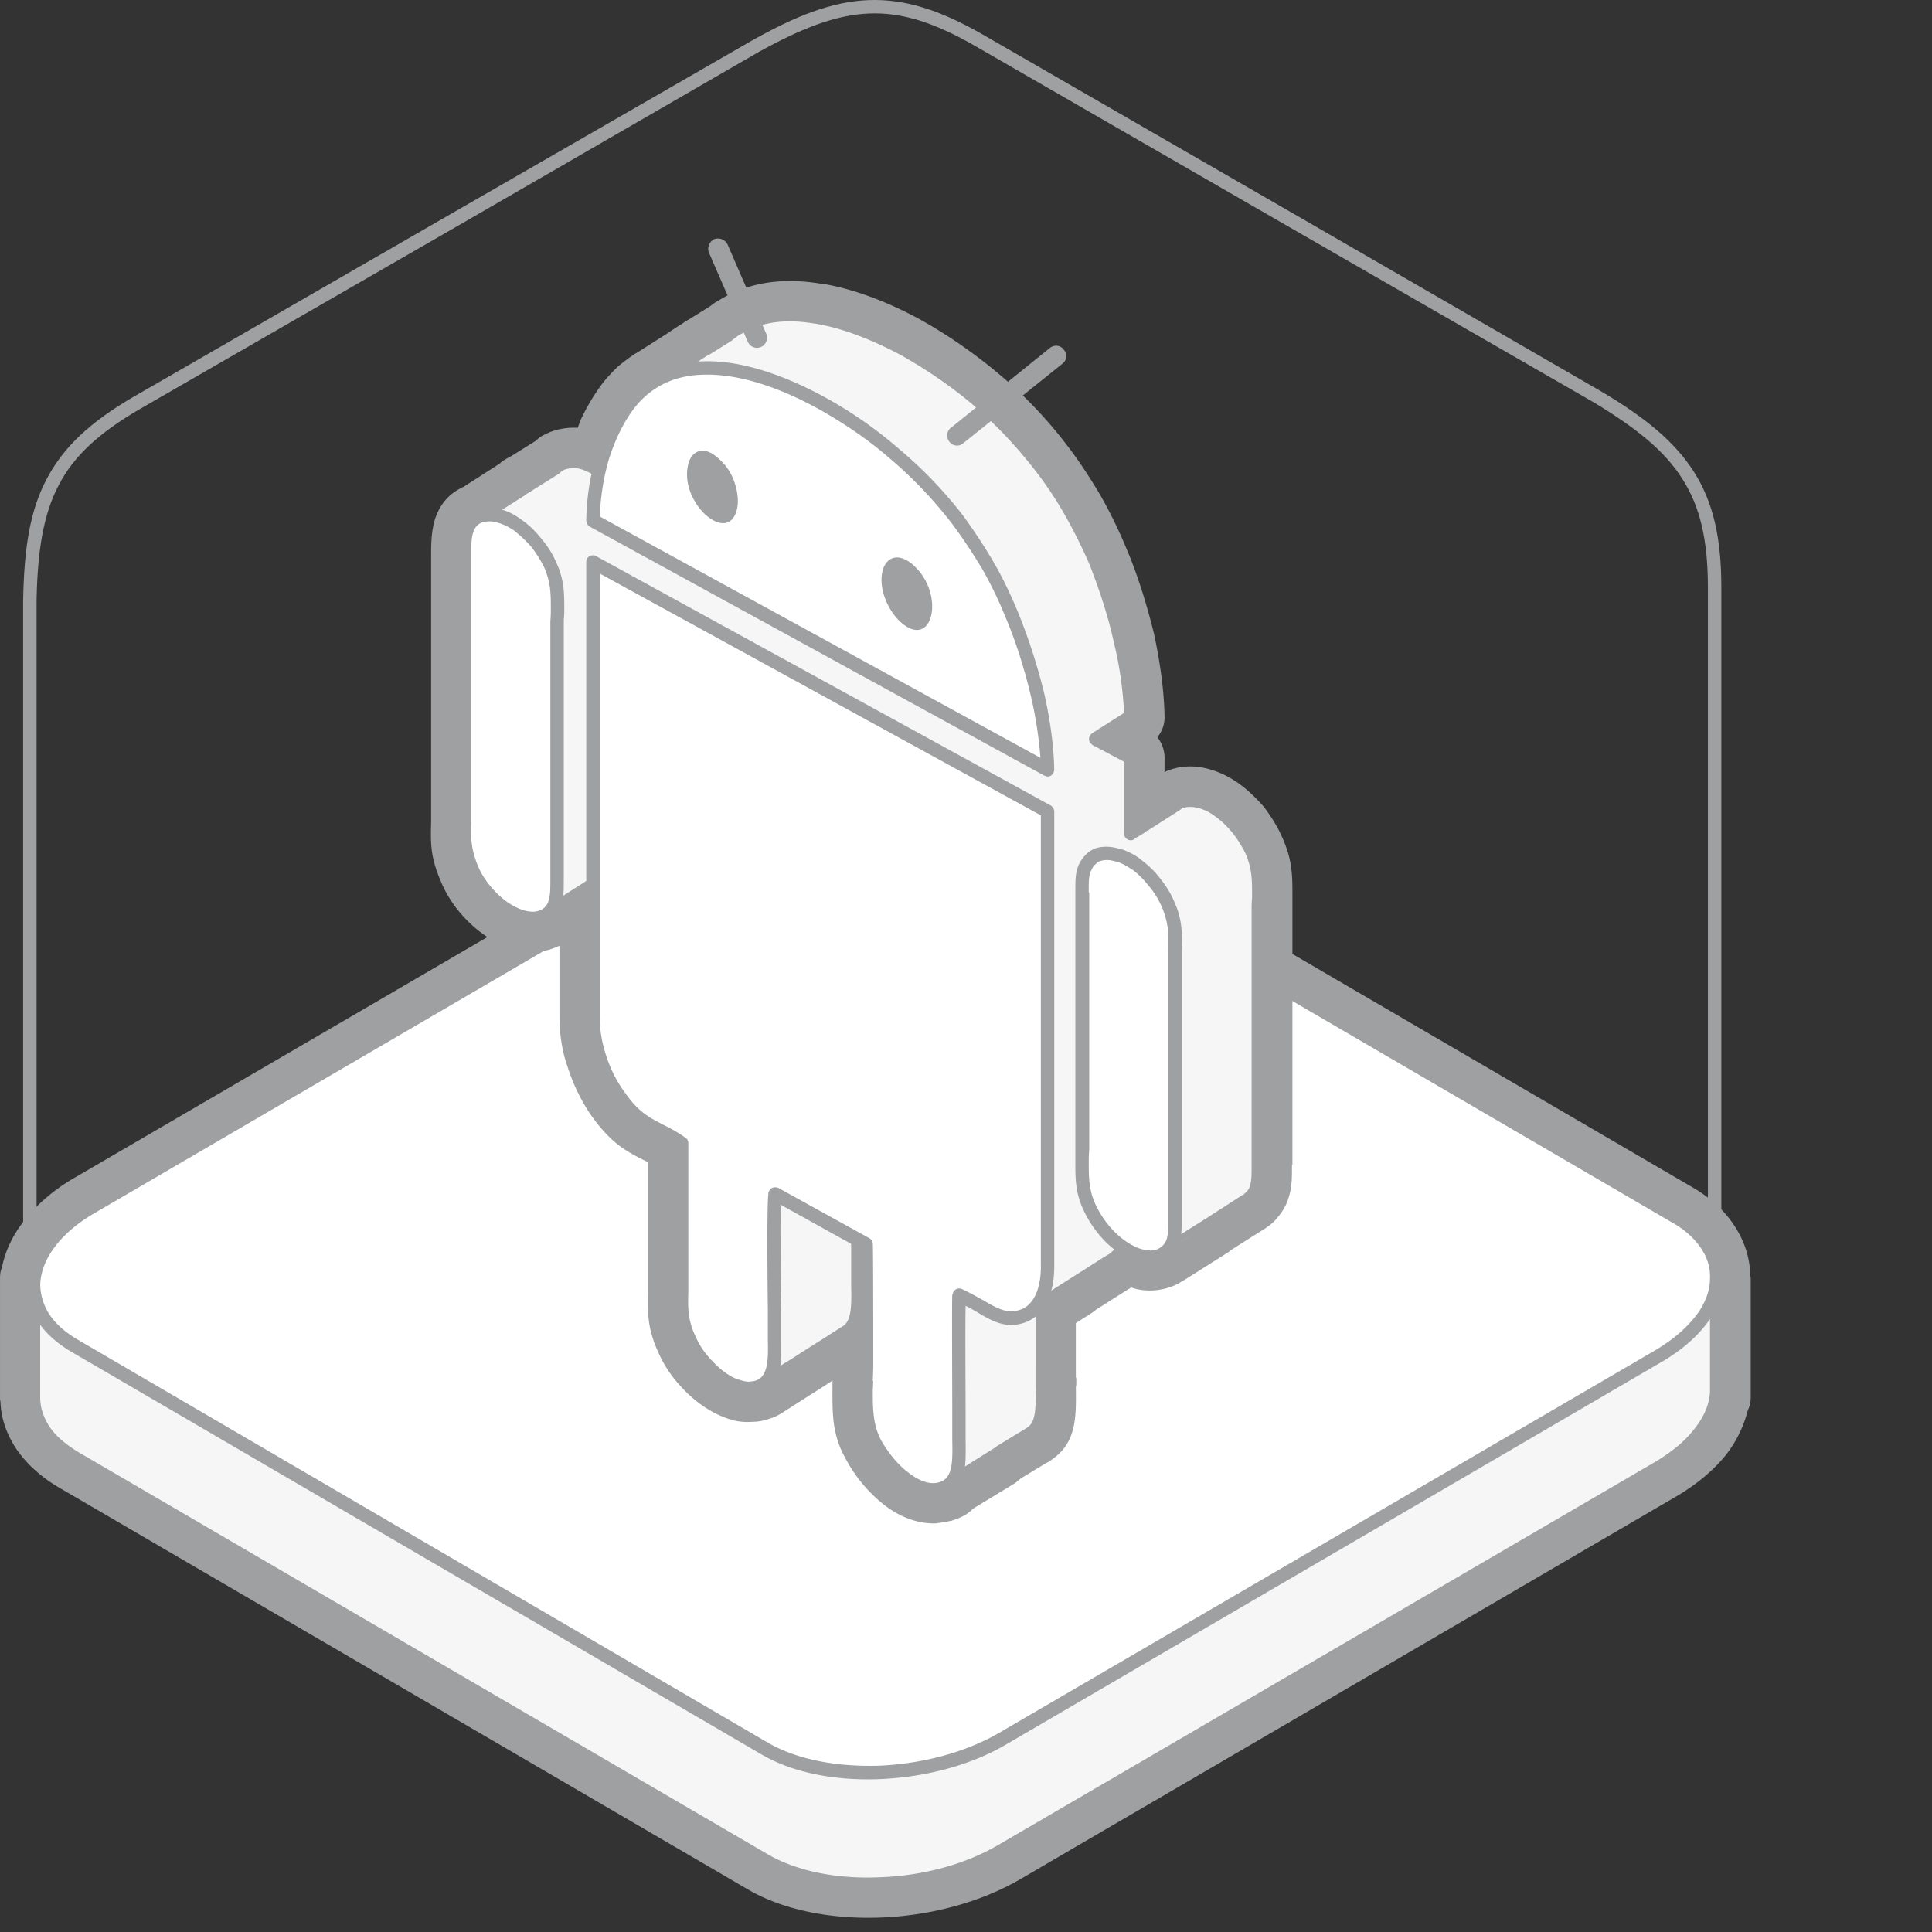 <!DOCTYPE svg PUBLIC "-//W3C//DTD SVG 1.1//EN" "http://www.w3.org/Graphics/SVG/1.1/DTD/svg11.dtd"><svg xmlns="http://www.w3.org/2000/svg" width="125" height="125" viewBox="0 0 125 125" overflow="visible"><rect x="0" y="0" width="125" height="125" fill="#333333" stroke="none"/><path fill="#FFF" d="M111.07 82.69v7.715h-.03c-.248 1.61-1.487 3.224-3.688 4.523L64.864 119.72c-4.523 2.665-11.465 2.945-15.4.65L4.834 94.312C3.07 93.257 2.2 91.865 2.17 90.408V82.69h.03c.217-1.61 1.457-3.284 3.72-4.585l42.488-24.823c4.524-2.634 11.436-2.914 15.37-.62l44.628 26.062c1.826 1.053 2.696 2.48 2.664 3.967z"/><path fill="#9EA0A1" d="M113.24 82.475c0 .094.03.154.03.217v7.715c0 .31-.063.59-.188.837a7.747 7.747 0 0 1-1.485 2.977c-.774.93-1.828 1.83-3.16 2.606l-42.49 24.794c-2.57 1.482-5.794 2.32-8.925 2.443-3.19.127-6.32-.463-8.646-1.826L3.75 96.204c-1.146-.683-2.046-1.52-2.665-2.418-.65-.96-1.023-2.015-1.054-3.1-.03-.09-.03-.183-.03-.276v-7.72c0-.247.03-.464.124-.684.217-1.082.713-2.138 1.518-3.13.775-.96 1.83-1.893 3.162-2.665l42.52-24.79c2.54-1.52 5.763-2.323 8.894-2.45 3.19-.153 6.353.467 8.677 1.83l44.63 26.03c1.177.687 2.073 1.523 2.693 2.48.652.996.99 2.048 1.023 3.166zm-4.338 7.375v-7.19c0-.31-.094-.618-.312-.93-.248-.402-.68-.774-1.27-1.115L62.693 54.55c-1.612-.93-3.904-1.332-6.29-1.238-2.448.093-4.93.712-6.91 1.86L7.003 79.996c-.868.495-1.55 1.053-1.983 1.61-.37.466-.588.897-.65 1.3v7.5h-.03c0 .312.124.622.34.93.248.373.682.745 1.27 1.086l44.627 26.062c1.61.932 3.874 1.334 6.29 1.242 2.42-.094 4.93-.715 6.88-1.858l42.52-24.825c.837-.496 1.49-1.02 1.954-1.58.373-.466.59-.866.65-1.272 0-.06.033-.124.033-.185v-.157z"/><path fill="#F6F6F6" d="M63.78 59.914l39.077 22.777h8.213v7.716h-.03c-.248 1.61-1.487 3.224-3.688 4.523l-42.488 24.79c-4.523 2.665-11.465 2.945-15.4.65L4.834 94.312C3.07 93.257 2.2 91.865 2.17 90.408V82.69h8.243l37.995-22.157c4.524-2.634 11.435-2.912 15.37-.62z"/><path fill="#9EA0A1" d="M63.996 59.542l38.956 22.716h8.554v8.584h-.093c-.188.775-.59 1.55-1.18 2.264-.65.807-1.55 1.55-2.665 2.2L65.08 120.128c-2.322 1.33-5.268 2.104-8.118 2.198-2.883.123-5.672-.403-7.717-1.58L4.618 94.686a6.313 6.313 0 0 1-2.107-1.892c-.4-.59-.65-1.27-.742-1.953h-.032v-8.586h8.554l37.9-22.093c2.324-1.362 5.27-2.105 8.12-2.23s5.64.404 7.686 1.613zm38.613 23.522l-39.05-22.78c-1.893-1.115-4.525-1.61-7.223-1.487-2.73.092-5.518.807-7.72 2.108l-37.99 22.16-.217.06H2.6v7.283c0 .683.217 1.302.62 1.922.403.588 1.023 1.115 1.83 1.61l44.625 26.032c1.922 1.115 4.525 1.61 7.252 1.486 2.727-.093 5.484-.807 7.686-2.105l42.52-24.795c1.02-.617 1.86-1.3 2.417-2.014.588-.713.96-1.456 1.055-2.2l.03-.217v-7.002h-7.778l-.25-.06z"/><path fill="#FFF" d="M64.855 53.297l42.48 24.797c4.543 2.65 4.543 6.953 0 9.604l-42.48 24.798c-4.544 2.652-11.91 2.652-16.455 0L5.923 87.7c-4.544-2.652-4.544-6.954 0-9.605l42.48-24.8c4.543-2.65 11.908-2.65 16.452.002z"/><path fill="#9EA0A1" d="M63.996 52.29l44.626 26.06c1.054.62 1.83 1.364 2.294 2.173.436.71.62 1.457.59 2.23 0 .772-.248 1.548-.683 2.293-.65 1.084-1.735 2.14-3.255 3.036L65.08 112.876c-2.322 1.364-5.268 2.106-8.118 2.23-2.883.124-5.672-.4-7.717-1.61L4.618 87.462c-1.054-.62-1.83-1.363-2.293-2.17a4.442 4.442 0 0 1-.59-2.228c.032-.775.25-1.55.683-2.295.65-1.116 1.735-2.14 3.285-3.038L48.19 52.91c2.324-1.333 5.27-2.108 8.12-2.2 2.85-.126 5.64.4 7.686 1.58zm44.192 26.808L63.562 53.065c-1.893-1.117-4.525-1.612-7.223-1.49-2.73.095-5.52.808-7.72 2.11L6.136 78.478c-1.395.804-2.386 1.765-2.944 2.726-.37.62-.558 1.27-.588 1.86 0 .618.155 1.206.464 1.766.402.714 1.083 1.333 1.983 1.858L49.68 112.75c1.92 1.116 4.524 1.58 7.25 1.488 2.728-.127 5.485-.838 7.687-2.107l42.52-24.793c1.395-.838 2.355-1.766 2.943-2.73.372-.647.557-1.27.557-1.89a3.1 3.1 0 0 0-.465-1.768c-.402-.68-1.054-1.33-1.984-1.855z"/><path fill="#9EA0A1" d="M1.497 79.343V38.84c.062-3.347.434-5.796 1.52-7.84 1.086-2.08 2.823-3.69 5.583-5.303l20.38-11.745 19.637-11.31C51.532 1 53.857.1 56.185.008c2.328-.092 4.59.62 7.354 2.2l20.376 11.747 19.636 11.343c2.885 1.705 4.81 3.285 6.05 5.237 1.243 1.952 1.77 4.276 1.77 7.47V78.51h-.87V38.002c0-3.04-.496-5.208-1.646-7.005-1.146-1.83-3.008-3.318-5.736-4.96L83.485 14.73 63.105 2.982c-2.64-1.52-4.748-2.2-6.888-2.108-2.17.094-4.374.96-7.166 2.51L29.417 14.73 9.036 26.473c-2.607 1.52-4.25 3.006-5.244 4.928-.992 1.89-1.365 4.247-1.426 7.44v40.504l-.87-.002z"/><path fill="#F6F6F6" d="M69.7 82.97h-.032l-2.232 1.427v4.74c0 1.704.125 3.037-.71 3.564l-2.017 1.24c-.095.093-.156.156-.25.218l-2.85 1.735a1.16 1.16 0 0 1-.65.4 7.49 7.49 0 0 1-.467.096c-1.24.06-2.82-1.116-3.874-3.038-.683-1.24-.59-2.478-.59-3.997 0-.62.062-8.46 0-8.862l-.526-.28V82.6c0 1.55.154 3.006-.713 3.564l-2.17 1.363-.09.093-3.007 1.892c-.217.186-.527.31-.93.31-.404.03-.93-.093-1.426-.37-1.054-.56-2.015-1.645-2.48-2.605-.743-1.486-.587-2.26-.587-3.996v-8.896c-1.735-1.178-2.696-1.055-4.12-3.13-.87-1.27-1.612-3.007-1.612-5.054v-8.522l-2.82 1.767a1.05 1.05 0 0 1-.434.278c-1.426.588-3.72-1.053-4.587-3.1-.62-1.456-.465-2.17-.465-3.75v-16.61c0-1.145.062-2.075.93-2.416l2.262-1.426.434-.277c.093-.124.248-.217.435-.28l1.828-1.176c.127-.125.25-.217.437-.28.62-.248 1.425-.185 2.386.465.434-1.858 1.177-3.315 1.92-4.307.466-.588.993-1.022 1.52-1.394l2.293-1.426v-.033l.62-.37c.187-.124.34-.25.527-.34l1.487-.93a4.37 4.37 0 0 1 1.083-.65v-.033c3.13-1.486 7.346.032 10.258 1.644a28.224 28.224 0 0 1 8.835 7.53c1.36 1.768 2.634 3.968 3.562 6.168 1.146 2.758 2.23 6.632 2.294 10.072l-2.262 1.424 2.263 1.24v4.896l.063-.06.496-.31c.122-.094.247-.156.34-.217l1.952-1.24a1.29 1.29 0 0 1 .34-.217c.59-.28 1.552-.125 2.513.558s1.704 1.705 2.076 2.572c.62 1.363.465 2.324.465 3.81v16.55c0 .685.03 1.18-.186 1.676a1.816 1.816 0 0 1-.56.618l-2.264 1.457-3.13 1.982h-.03v.03c-.65.372-1.613.216-2.573-.403-.188.342-.465.62-.743.775v.03l-2.23 1.426z"/><path fill="#9EA0A1" d="M70.875 84.768l-.03.03a.375.375 0 0 0-.122.093l-1.117.715v3.532h.03c0 1.086-.03.312-.03.59.03 2.016.03 3.594-1.52 4.68-.124.094-.248.188-.4.248l-1.677 1.02-.064.063c-.03.03-.094.062-.123.093-.123.125-.25.187-.403.28L62.972 97.6a3.137 3.137 0 0 1-.495.4 3.773 3.773 0 0 1-.868.372c-.03.03-.095.03-.126.03-.124.028-.247.06-.403.094h-.092c-.124.026-.247.026-.372.062-1.146.062-2.385-.373-3.47-1.24a9.465 9.465 0 0 1-2.418-2.914c-.9-1.58-.868-2.942-.868-4.523v-.557l-.28.188-2.818 1.797c-.28.188-.59.373-.93.465-.34.125-.714.217-1.147.217a3.95 3.95 0 0 1-1.333-.12 6.728 6.728 0 0 1-1.208-.498 7.818 7.818 0 0 1-1.952-1.52 8.034 8.034 0 0 1-1.457-2.047c-.837-1.73-.837-2.664-.806-4.244v-8.368c-.093-.028-.154-.092-.248-.123-1.24-.618-2.2-1.147-3.502-3.007a12.094 12.094 0 0 1-1.455-3.037c-.34-.96-.527-2.076-.527-3.256v-4.58c-.062.03-.155.062-.216.093-1.457.622-3.1.25-4.525-.71-1.208-.808-2.324-2.078-2.913-3.504-.713-1.643-.682-2.51-.65-3.905V35.832c0-.743.03-1.425.216-2.138.31-.992.867-1.736 1.89-2.2l2.077-1.334.28-.185a1.34 1.34 0 0 1 .34-.248c.124-.093.28-.155.434-.248l1.49-.93c.123-.095.216-.188.34-.28.216-.125.403-.217.62-.31a4.34 4.34 0 0 1 1.797-.28c.062-.154.124-.34.186-.496.434-.93.93-1.734 1.426-2.386.31-.404.65-.745.96-1.055.37-.31.743-.59 1.115-.837 0-.03.03-.03.06-.03l1.954-1.24.277-.187.56-.37c.123-.063.215-.126.34-.218a2.78 2.78 0 0 1 .31-.187l1.394-.867c.187-.156.373-.28.56-.374.186-.123.37-.216.588-.34.125-.062.248-.124.34-.156 1.768-.806 3.72-.898 5.61-.588h.093c2.295.372 4.558 1.332 6.384 2.324a32.803 32.803 0 0 1 5.177 3.596 28.13 28.13 0 0 1 4.31 4.525c.745.96 1.456 2.045 2.14 3.19a30.685 30.685 0 0 1 1.703 3.472c.683 1.58 1.303 3.532 1.8 5.546.368 1.735.647 3.565.68 5.3a1.98 1.98 0 0 1-.464 1.394c.34.434.495.96.464 1.487v.774c.062-.03.094-.03.124-.062.744-.31 1.61-.403 2.54-.187.686.155 1.397.464 2.108.96.65.465 1.178.992 1.643 1.52.494.65.896 1.3 1.18 1.95.713 1.55.68 2.604.68 4v17.23h-.03v.125c0 .896 0 1.58-.4 2.478-.157.31-.343.588-.56.834-.154.188-.34.373-.56.525a3.768 3.768 0 0 1-.37.25l-2.11 1.333v.03l-3.13 1.98h-.03c-.093.063-.155.125-.247.155a4.046 4.046 0 0 1-2.416.37c-.22-.027-.404-.092-.59-.152l-.03.03h-.03v.03c-.03.03-.096.03-.126.062l-2.114 1.343zm-2.387-3.627h.06l2.108-1.36c.03-.03.062-.03.094-.063 0 0 0-.03.03-.062.03-.03.062-.092.093-.123a2.19 2.19 0 0 1 3.006-.62c.153.126.31.188.435.248l2.883-1.86h.028L79.24 76V58.828c0-.154 0-.308.033-.773 0-.806 0-1.457-.312-2.138a3.24 3.24 0 0 0-.59-.96c-.215-.28-.494-.528-.74-.745a1.866 1.866 0 0 0-.494-.247l-1.77 1.115a1.128 1.128 0 0 1-.31.217c-.063.032-.095.062-.155.093l-.4.25c-.37.31-.836.464-1.333.464-1.21 0-2.17-.96-2.17-2.17V50.34l-1.146-.62a2.508 2.508 0 0 1-.773-.745 2.168 2.168 0 0 1 .685-3.006l1.178-.745a23.423 23.423 0 0 0-.528-3.223c-.403-1.766-.99-3.47-1.55-4.865a30.172 30.172 0 0 0-1.456-2.975 24.83 24.83 0 0 0-1.83-2.727 27.062 27.062 0 0 0-3.687-3.874 28.224 28.224 0 0 0-4.434-3.07c-1.456-.804-3.253-1.58-5.02-1.86h-.063c-1.177-.184-2.293-.152-3.223.313-.09.03-.216.093-.34.186-.093.06-.155.093-.217.153-.093.063-.186.125-.31.217l-1.487.898c-.03.03-.062.062-.093.062a.55.55 0 0 0-.155.125c-.062.03-.093.062-.155.062-.03.03-.062.062-.124.094l-.343.218c-.093.063-.155.155-.28.217l-2.168 1.363c-.03 0-.063.032-.094.032-.186.123-.34.247-.496.4a3.94 3.94 0 0 0-.495.497 9.3 9.3 0 0 0-.868 1.52 11.886 11.886 0 0 0-.65 1.952 2.433 2.433 0 0 1-.31.71 2.154 2.154 0 0 1-3.007.59 2.022 2.022 0 0 0-.372-.186c-.03 0-.06.03-.06.03L35.39 33.17c-.092.094-.216.154-.34.217-.062.062-.124.125-.216.155l-.404.28-2.138 1.363h-.03c-.032.186-.032.403-.032.65v17.418c-.03.806-.03 1.3.31 2.108a3.8 3.8 0 0 0 1.333 1.613c.217.155.34.28.372.31.062-.03.093-.062.155-.093l2.82-1.8v.032c.34-.217.712-.34 1.146-.34 1.208 0 2.17.96 2.17 2.17v8.52c0 .686.123 1.334.31 1.953.216.715.557 1.334.93 1.86.68.992 1.207 1.27 1.89 1.61.463.248.99.527 1.642.962.59.403.96 1.053.96 1.796v8.894h.032c0 .248-.03.278-.03.773 0 .896-.032 1.458.37 2.263.156.312.404.652.713.99.25.278.558.497.836.65.06.063.153.095.216.095l2.913-1.828c.03-.03.092-.062.153-.094l2.14-1.363c.278-.188-.25-.436-.28-1.113v-2.854c-.03-.4.03-.836.248-1.21.59-1.054 1.89-1.455 2.944-.866l.56.312c.59.31.99.896 1.085 1.608.06.465.06 6.104.06 8.31l-.03.835h.03c0 .744 0-.062-.03.56 0 .96 0 1.797.34 2.417.37.684.806 1.21 1.24 1.55.216.153.37.278.496.31.06-.03.123-.092.186-.123l2.695-1.676c.03 0 .062-.03.094-.03.095-.095.187-.188.31-.247l2.017-1.24v-.03c.312-.153-.277-.372-.31-1.083v-5.367c0-.713.34-1.395.99-1.828l2.107-1.336c.062-.03.093-.063.123-.094zm6.664-25.936h-.03.03zm2.293-1.457h-.03.03z"/><path fill="#F6F6F6" d="M67.436 84.396v4.74c0 1.703.123 3.036-.713 3.563l-2.015 1.235a1.633 1.633 0 0 1-.248.22l-3.502 2.138c-1.27-6.322-2.51-12.52-3.78-18.902l-1.705-.525c0 2.292.03 5.08.03 5.73 0 1.552.155 3.007-.712 3.564-1.764 1.113-3.5 2.23-5.266 3.347-1.21-5.642-2.356-11.127-3.596-16.95l1.302-.156v-.436c-1.737-1.177-2.697-1.054-4.123-3.13-.867-1.27-1.61-3.006-1.61-5.052V55.85l-3.13 1.395-3.255 2.045-.558-3.656a5.765 5.765 0 0 1-.898-1.426c-.62-1.488-.465-2.17-.465-3.78v-3.255l-2.2-13.76 2.264-1.426.434-.28c.093-.123.248-.216.435-.278l1.828-1.18c.126-.124.25-.216.436-.28.65-.247 1.488-.154 2.51.56.59.4 1.147.99 1.55 1.58l.186.124 1.675-.124-.806-.433c.06-2.54.68-4.648 1.487-6.198l-.775-.745 2.294-1.426v-.03l.62-.373c.187-.123.34-.248.527-.34l1.488-.93c.34-.278.714-.496 1.085-.65v-.032c3.13-1.486 7.346.032 10.258 1.644a28.27 28.27 0 0 1 8.834 7.53c1.36 1.766 2.633 3.966 3.562 6.166 1.145 2.758 2.23 6.632 2.293 10.072l-2.263 1.424 2.263 1.24v4.898l.062-.06.494-.31c.124-.094.247-.156.34-.217l1.95-1.24a1.29 1.29 0 0 1 .344-.217c.59-.28 1.55-.125 2.512.558s1.704 1.705 2.075 2.572c.62 1.363.467 2.324.467 3.81v16.55c0 .685.03 1.18-.187 1.677a1.79 1.79 0 0 1-.56.617l-2.263 1.457-3.16 2.014-.56-3.406a8.093 8.093 0 0 1-1.085-1.642c-.277-.62-.4-1.18-.434-1.734v4.152c0 1.643-.56 2.604-1.24 3.008v.03c-1.483.96-3 1.89-4.488 2.85z"/><path fill="#9EA0A1" d="M67.87 84.645v5.082c.03 1.52.03 2.728-.868 3.315-.03.03-.062.03-.093.062l-1.954 1.18c-.03.062-.062.093-.094.124a.655.655 0 0 0-.154.093c-.032.03-.032.03-.063.03l-3.472 2.14a.437.437 0 0 1-.588-.124c-.032-.062-.032-.092-.062-.15l-3.72-18.66-.898-.277c0 1.332.03 2.79.03 3.81v1.922c.032 1.427.032 2.696-.897 3.315 0 .033-.03.033-.03.033-1.488.928-2.046 1.3-2.636 1.672a140.24 140.24 0 0 1-2.633 1.673c-.186.126-.465.062-.59-.123a.45.45 0 0 1-.06-.186L45.493 72.65a.4.4 0 0 1 .34-.496s.032 0 .063-.03l.65-.06a8.984 8.984 0 0 0-.96-.525c-.992-.528-1.797-.933-2.82-2.45-.495-.746-.96-1.58-1.27-2.57a8.658 8.658 0 0 1-.434-2.73v-7.25l-2.48 1.086-3.222 2.044a.417.417 0 0 1-.59-.153c-.06-.03-.06-.095-.06-.154l-.59-3.534c-.154-.22-.31-.436-.433-.653-.186-.248-.31-.526-.434-.806-.558-1.3-.527-2.013-.496-3.16v-3.998l-2.2-13.697a.46.46 0 0 1 .216-.465l2.263-1.425.372-.248c.06-.062.154-.124.216-.186.093-.06.186-.09.28-.153l1.765-1.115c.093-.06.155-.123.25-.185.09-.062.184-.093.31-.155a2.416 2.416 0 0 1 1.423-.093c.466.092.96.31 1.488.68.31.217.62.496.9.775.248.248.496.558.68.836h.343v-.123c.03-1.24.186-2.354.434-3.347.248-1.023.558-1.953.96-2.728l-.527-.527c-.185-.156-.185-.435-.03-.62.03 0 .062-.032.093-.063l2.17-1.332c0-.03 0-.03.03-.03.03-.033.03-.063.062-.063l.62-.403c.093-.062.186-.125.28-.186.092-.062.185-.124.278-.156l1.487-.93c.155-.124.34-.247.496-.372.186-.092.372-.217.588-.31 0 0 .03 0 .062-.03 1.457-.683 3.1-.776 4.74-.497 2.11.34 4.215 1.24 5.89 2.17a27.533 27.533 0 0 1 4.896 3.376c1.487 1.27 2.883 2.694 4.06 4.244.685.9 1.364 1.92 1.984 3.006a22.86 22.86 0 0 1 1.612 3.286 30.216 30.216 0 0 1 1.703 5.27c.374 1.64.62 3.314.65 4.926.03.155-.06.31-.186.403l-1.643 1.022 1.61.9c.124.09.22.247.22.4v4.062c.03-.034.03-.034.06-.064.094-.032.153-.094.216-.125l1.86-1.177c.062-.062.124-.092.186-.154.094-.033.188-.095.25-.126.4-.155.896-.217 1.456-.092.466.123.992.34 1.485.713.497.34.933.744 1.272 1.208.434.497.744 1.023.96 1.52.56 1.238.527 2.137.527 3.284 0 .185-.03.37-.03.71V75.5c0 .682 0 1.207-.25 1.734-.06.156-.186.31-.278.434a3.963 3.963 0 0 1-.37.342L67.87 84.645zM67 88.3v-3.903c0-.125.063-.278.188-.37l4.494-2.855h.03c.278-.186.56-.496.744-.96a5.145 5.145 0 0 0 .278-1.704v-4.152c0-.248.154-.434.402-.434.217-.033.434.154.465.4.03.25.064.527.127.775.062.276.152.526.276.805.125.31.28.56.465.807.156.275.343.494.527.71.062.063.093.157.124.25l.435 2.726 2.604-1.642 2.262-1.457h.03l.187-.185c.093-.062.124-.154.187-.248.153-.372.153-.807.153-1.363V58.83c0-.186 0-.464.03-.743 0-1.023.03-1.83-.434-2.882a7.853 7.853 0 0 0-.837-1.332c-.343-.402-.714-.774-1.115-1.052-.403-.31-.838-.496-1.18-.56-.372-.09-.68-.06-.93.032-.03 0-.06.03-.094.06a.482.482 0 0 0-.125.094c-.028 0-.028.03-.062.03l-1.89 1.21c-.032.03-.063.03-.094.062a.22.22 0 0 0-.126.063c-.032 0-.062.03-.094.09-.032 0-.032 0-.063.03l-.527.31-.03.03a.346.346 0 0 1-.248.095.444.444 0 0 1-.435-.434v-4.65l-2.045-1.08c-.062-.063-.096-.093-.156-.155-.123-.217-.062-.465.156-.62l2.045-1.302a23.422 23.422 0 0 0-.65-4.525c-.402-1.86-1.023-3.657-1.61-5.145a34.226 34.226 0 0 0-1.58-3.16 23.88 23.88 0 0 0-1.954-2.914 28.86 28.86 0 0 0-3.902-4.123c-1.486-1.27-3.1-2.355-4.74-3.286-1.643-.866-3.626-1.734-5.61-2.044h-.03c-1.487-.248-2.975-.185-4.245.435-.187.093-.34.187-.527.28-.155.092-.31.216-.434.31-.03.03-.062.03-.062.062l-1.486.93h-.032c-.092.062-.154.093-.248.155-.092.062-.155.092-.248.155l-.03.03-.497.31-.092.094-1.83 1.146.374.34c.125.125.155.34.062.526a11.687 11.687 0 0 0-1.022 2.79 13.98 13.98 0 0 0-.403 2.943l.59.31a.433.433 0 0 1 .215.373c.03.217-.155.434-.403.434l-1.674.123a.557.557 0 0 1-.217-.062l-.217-.09c-.062-.033-.093-.095-.155-.157a5.353 5.353 0 0 0-.682-.835c-.217-.218-.465-.466-.744-.652-.433-.28-.805-.465-1.177-.558-.34-.062-.65-.03-.93.062-.06.03-.123.06-.154.093-.062.03-.093.062-.124.092-.03.03-.062.03-.062.062l-1.828 1.146c-.03.032-.062.062-.093.062a.644.644 0 0 0-.155.093c-.062.03-.093.062-.124.094-.032.03-.062.03-.093.06l-.4.25-2.045 1.3 2.14 13.45c.03.03.03.063.03.094v4.03c-.03 1.053-.062 1.704.434 2.82.092.247.216.464.34.68.155.218.31.436.465.65a.284.284 0 0 1 .092.22l.496 3.004 2.666-1.704c.03 0 .06-.03.06-.03l3.13-1.397c.062 0 .124-.032.186-.032.248 0 .434.217.434.435v7.932c0 .87.154 1.706.402 2.45a8.33 8.33 0 0 0 1.146 2.353c.9 1.33 1.61 1.703 2.51 2.168.434.22.93.466 1.487.84.125.09.188.216.188.368v.437c0 .22-.156.4-.373.435l-.868.093 3.378 15.87c1.085-.682 1.61-.99 2.107-1.332a244.18 244.18 0 0 0 2.634-1.673c.56-.342.56-1.394.53-2.604V81.264c0-1.176-.03-2.882-.03-4.37 0-.027 0-.093.03-.152.06-.218.31-.372.525-.28l1.704.525 2.882 3.38-2.665-2.447 3.75 17.696 3.1-1.952h.03l.093-.095 1.984-1.21.028-.03c.526-.344.526-1.333.496-2.604v.062-1.49H67zm0 .837v-.525.525zm0 .59v-.59.59zm-.525 2.603h.03-.03zm0 .03v-.03.03zm-2.168 1.365l.062-.062-.064.062zm-.095.06c.063-.03.063-.03.095-.06l-.095.06zm-.03.03l.03-.03-.03.03zm-2.913 1.8l2.91-1.8-2.912 1.8zm19.616-17.572l-2.232 1.426h-.028l-3.13 2.012c-.22.125-.497.096-.62-.125-.032-.062-.032-.092-.063-.152l-.526-3.285c-.188-.216-.372-.465-.56-.712-.03-.094-.094-.152-.123-.22v1.522c0 .807-.125 1.488-.342 2.016-.28.648-.65 1.084-1.085 1.365l-.03.028-4.275 2.73 13.014-6.604z"/><path fill="#FFF" d="M67.777 52.692v29.253c0 1.984-.807 2.945-1.644 3.225-1.395.465-2.323-.56-4.093-1.363-.03.342 0 8.182 0 8.77 0 2.14.188 3.69-1.55 3.813-1.238.062-2.818-1.115-3.873-3.037-.682-1.238-.59-2.48-.59-3.998 0-.62.063-8.46 0-8.86L50.14 77.27c-.124.34-.03 7.684-.03 8.77 0 1.92.216 3.687-1.52 3.777-.403.03-.93-.094-1.425-.373-1.054-.557-2.015-1.643-2.48-2.604-.743-1.485-.587-2.26-.587-3.995V73.95c-1.736-1.18-2.697-1.057-4.122-3.133-.868-1.27-1.61-3.006-1.61-5.05V36.36l29.408 16.115v.217h.003zm-5.89-19.12a27.314 27.314 0 0 1 3.564 6.166c1.148 2.757 2.266 6.632 2.328 10.072l-29.41-16.146c.062-3.377 1.146-6.013 2.324-7.53 3.132-3.968 8.74-2.108 12.397-.093 3.377 1.86 6.477 4.463 8.8 7.53zM73.48 55.884c.96.682 1.673 1.704 2.075 2.572.62 1.365.465 2.324.465 3.812v16.548c0 .682.03 1.21-.217 1.675-.867 1.828-3.904.59-5.3-2.387-.62-1.304-.496-2.388-.496-3.812V57.74c0-.712 0-1.207.218-1.673.188-.373.465-.62.743-.744.59-.248 1.55-.123 2.51.56zM33.5 33.974c.93.65 1.674 1.643 2.078 2.573.62 1.333.464 2.293.464 3.75v16.61c0 1.24-.062 2.016-.93 2.387-1.425.588-3.718-1.053-4.586-3.1-.62-1.456-.465-2.17-.465-3.75v-16.61c0-1.147.064-2.077.93-2.418.653-.248 1.49-.154 2.51.558z"/><path fill="#9EA0A1" d="M68.21 52.692v29.253c0 .962-.187 1.736-.464 2.295-.373.712-.898 1.146-1.457 1.334-1.21.4-2.047-.062-3.133-.715-.217-.125-.433-.25-.682-.373-.03 1.55 0 5.518 0 7.28v1.4c.03 2.045.03 3.533-1.952 3.656-.743.03-1.55-.28-2.324-.868-.714-.558-1.427-1.396-1.953-2.386-.65-1.18-.65-2.325-.65-3.658v-.557l.03-.836c0-1.954 0-6.696-.03-7.75l-5.084-2.82c-.03 1.364 0 4.805.032 6.757v1.92c.03 1.894.03 3.533-1.953 3.626-.248.03-.526 0-.806-.093a3.214 3.214 0 0 1-.836-.342 4.96 4.96 0 0 1-1.487-1.178c-.496-.496-.898-1.055-1.146-1.61-.683-1.364-.683-2.14-.65-3.44V74.2a12.762 12.762 0 0 0-1.21-.68c-.992-.528-1.797-.933-2.82-2.45a9.53 9.53 0 0 1-1.27-2.57 8.52 8.52 0 0 1-.435-2.73V36.36c0-.248.187-.434.434-.434.093 0 .155.03.217.062L67.96 52.104a.48.48 0 0 1 .25.402v.186zm-.868 29.255V52.754L38.8 37.104V65.77c0 .9.155 1.705.403 2.48.28.898.682 1.673 1.147 2.325.9 1.33 1.61 1.702 2.51 2.168.435.22.93.465 1.487.868.125.064.187.22.187.34v9.64c-.03 1.176-.03 1.89.558 3.066.217.465.558.96.992 1.396.372.403.806.774 1.27 1.022.218.124.435.186.652.247.217.06.403.095.56.06 1.145-.06 1.145-1.3 1.114-2.726V84.7c-.03-2.29-.062-6.6.03-7.437 0-.093 0-.152.063-.215.092-.22.37-.28.588-.188l5.89 3.254c.124.062.187.186.218.31.03.372.03 5.92.03 8.09l-.03.837h.03l-.03.56c0 1.21 0 2.23.526 3.256.496.864 1.116 1.61 1.735 2.076.62.496 1.21.744 1.735.713 1.178-.094 1.178-1.208 1.146-2.788v-1.4c0-2.104-.03-7.373 0-7.994.033-.062.033-.094.063-.154a.422.422 0 0 1 .56-.22c.526.247.96.495 1.36.714.9.525 1.583.93 2.418.62.343-.095.716-.403.96-.9.22-.43.373-1.082.373-1.888zm-5.08-48.655c.68.93 1.363 1.952 1.982 3.006.62 1.054 1.146 2.17 1.61 3.285a37.773 37.773 0 0 1 1.704 5.27c.37 1.64.62 3.345.65 4.926 0 .246-.188.463-.402.463-.094 0-.154-.03-.248-.062l-29.41-16.114c-.155-.093-.217-.28-.217-.434.033-1.58.28-3.006.684-4.246.434-1.457 1.084-2.665 1.736-3.502 1.425-1.828 3.315-2.51 5.33-2.51 2.634-.03 5.453 1.117 7.623 2.293a27.318 27.318 0 0 1 4.866 3.38 27.86 27.86 0 0 1 4.09 4.244zm1.238 3.44a33.863 33.863 0 0 0-1.952-2.913 27.46 27.46 0 0 0-3.936-4.124c-1.457-1.27-3.068-2.355-4.742-3.284-2.045-1.116-4.71-2.2-7.19-2.17-1.765 0-3.408.59-4.647 2.17-.59.774-1.177 1.86-1.612 3.222-.34 1.117-.555 2.387-.62 3.78l28.516 15.62a26.43 26.43 0 0 0-.62-3.998c-.436-1.86-1.022-3.656-1.645-5.113a25.037 25.037 0 0 0-1.55-3.192zm10.26 18.843c.463.34.896.743 1.237 1.177.4.496.745 1.022.96 1.55.56 1.208.527 2.107.496 3.254v17.387c0 .68 0 1.207-.247 1.73-.218.438-.526.745-.9.9-.34.152-.712.217-1.114.188-.37-.03-.773-.152-1.178-.34-1.084-.527-2.2-1.61-2.912-3.13-.56-1.18-.526-2.17-.526-3.315V57.59c0-.683 0-1.178.248-1.705a2.57 2.57 0 0 1 .4-.558c.155-.186.372-.31.562-.404.372-.155.896-.186 1.425-.062.5.095.994.31 1.523.684-.005 0-.005 0 .027.032zm.556 1.736a5.69 5.69 0 0 0-1.055-1.053h-.027c-.437-.31-.838-.496-1.21-.558a1.46 1.46 0 0 0-.898.03c-.093.03-.187.125-.278.217-.093.062-.154.187-.217.31-.19.34-.19.744-.19 1.333v.154h.032v16.55c0 .155-.03.4-.03.683 0 1.053-.03 1.95.434 2.942.62 1.33 1.61 2.29 2.54 2.726.28.154.59.217.87.248a1.1 1.1 0 0 0 .65-.094c.186-.092.37-.245.495-.495.156-.37.156-.77.156-1.36V61.524c.03-1.022.03-1.83-.436-2.883a5.135 5.135 0 0 0-.834-1.33zM33.75 33.635c.464.31.898.744 1.27 1.21.403.463.744 1.02.96 1.518.56 1.21.528 2.108.528 3.255 0 .154-.032.34-.032.682v16.61c0 .65 0 1.177-.154 1.642-.155.527-.465.9-1.023 1.146-.87.342-1.923.093-2.884-.558-.93-.65-1.797-1.643-2.293-2.758-.558-1.302-.527-2.044-.496-3.192V35.834c0-.62 0-1.178.154-1.643.156-.524.466-.927 1.055-1.176a2.428 2.428 0 0 1 1.425-.093c.466.094.962.31 1.49.714zm.62 1.736a8.917 8.917 0 0 0-1.117-1.055c-.434-.28-.836-.465-1.177-.527a1.564 1.564 0 0 0-.93.03c-.28.125-.434.342-.527.62-.127.373-.127.868-.127 1.395V53.22c-.03 1.022-.03 1.673.434 2.82.404.96 1.178 1.828 1.984 2.386.714.463 1.49.712 2.046.463a.9.9 0 0 0 .527-.59c.125-.34.125-.836.125-1.395v-16.61c0-.155.03-.434.03-.713 0-1.024.03-1.83-.434-2.882a7.88 7.88 0 0 0-.837-1.33z"/><path fill="#9EA0A1" d="M59.037 36.515c2.17 1.86 1.333 5.58-.743 3.75-.744-.65-1.457-2.044-1.21-3.253.187-.9.96-1.334 1.953-.497zm-12.582-6.88c.465.404.775.838.992 1.365.218.557.372 1.27.248 1.89-.527 2.448-3.688-.28-3.192-2.728.155-.93.96-1.426 1.952-.527zM49.584 21.61c.125.308-.03.712-.34.835-.342.156-.713 0-.868-.34l-2.51-5.764a.7.7 0 0 1 .34-.866c.34-.124.713.03.868.34l2.51 5.796zM62.323 28.674c-.28.25-.682.186-.9-.093-.215-.277-.185-.68.094-.897l6.415-5.175c.28-.217.682-.186.9.123a.615.615 0 0 1-.094.9l-6.415 5.145z"/></svg>